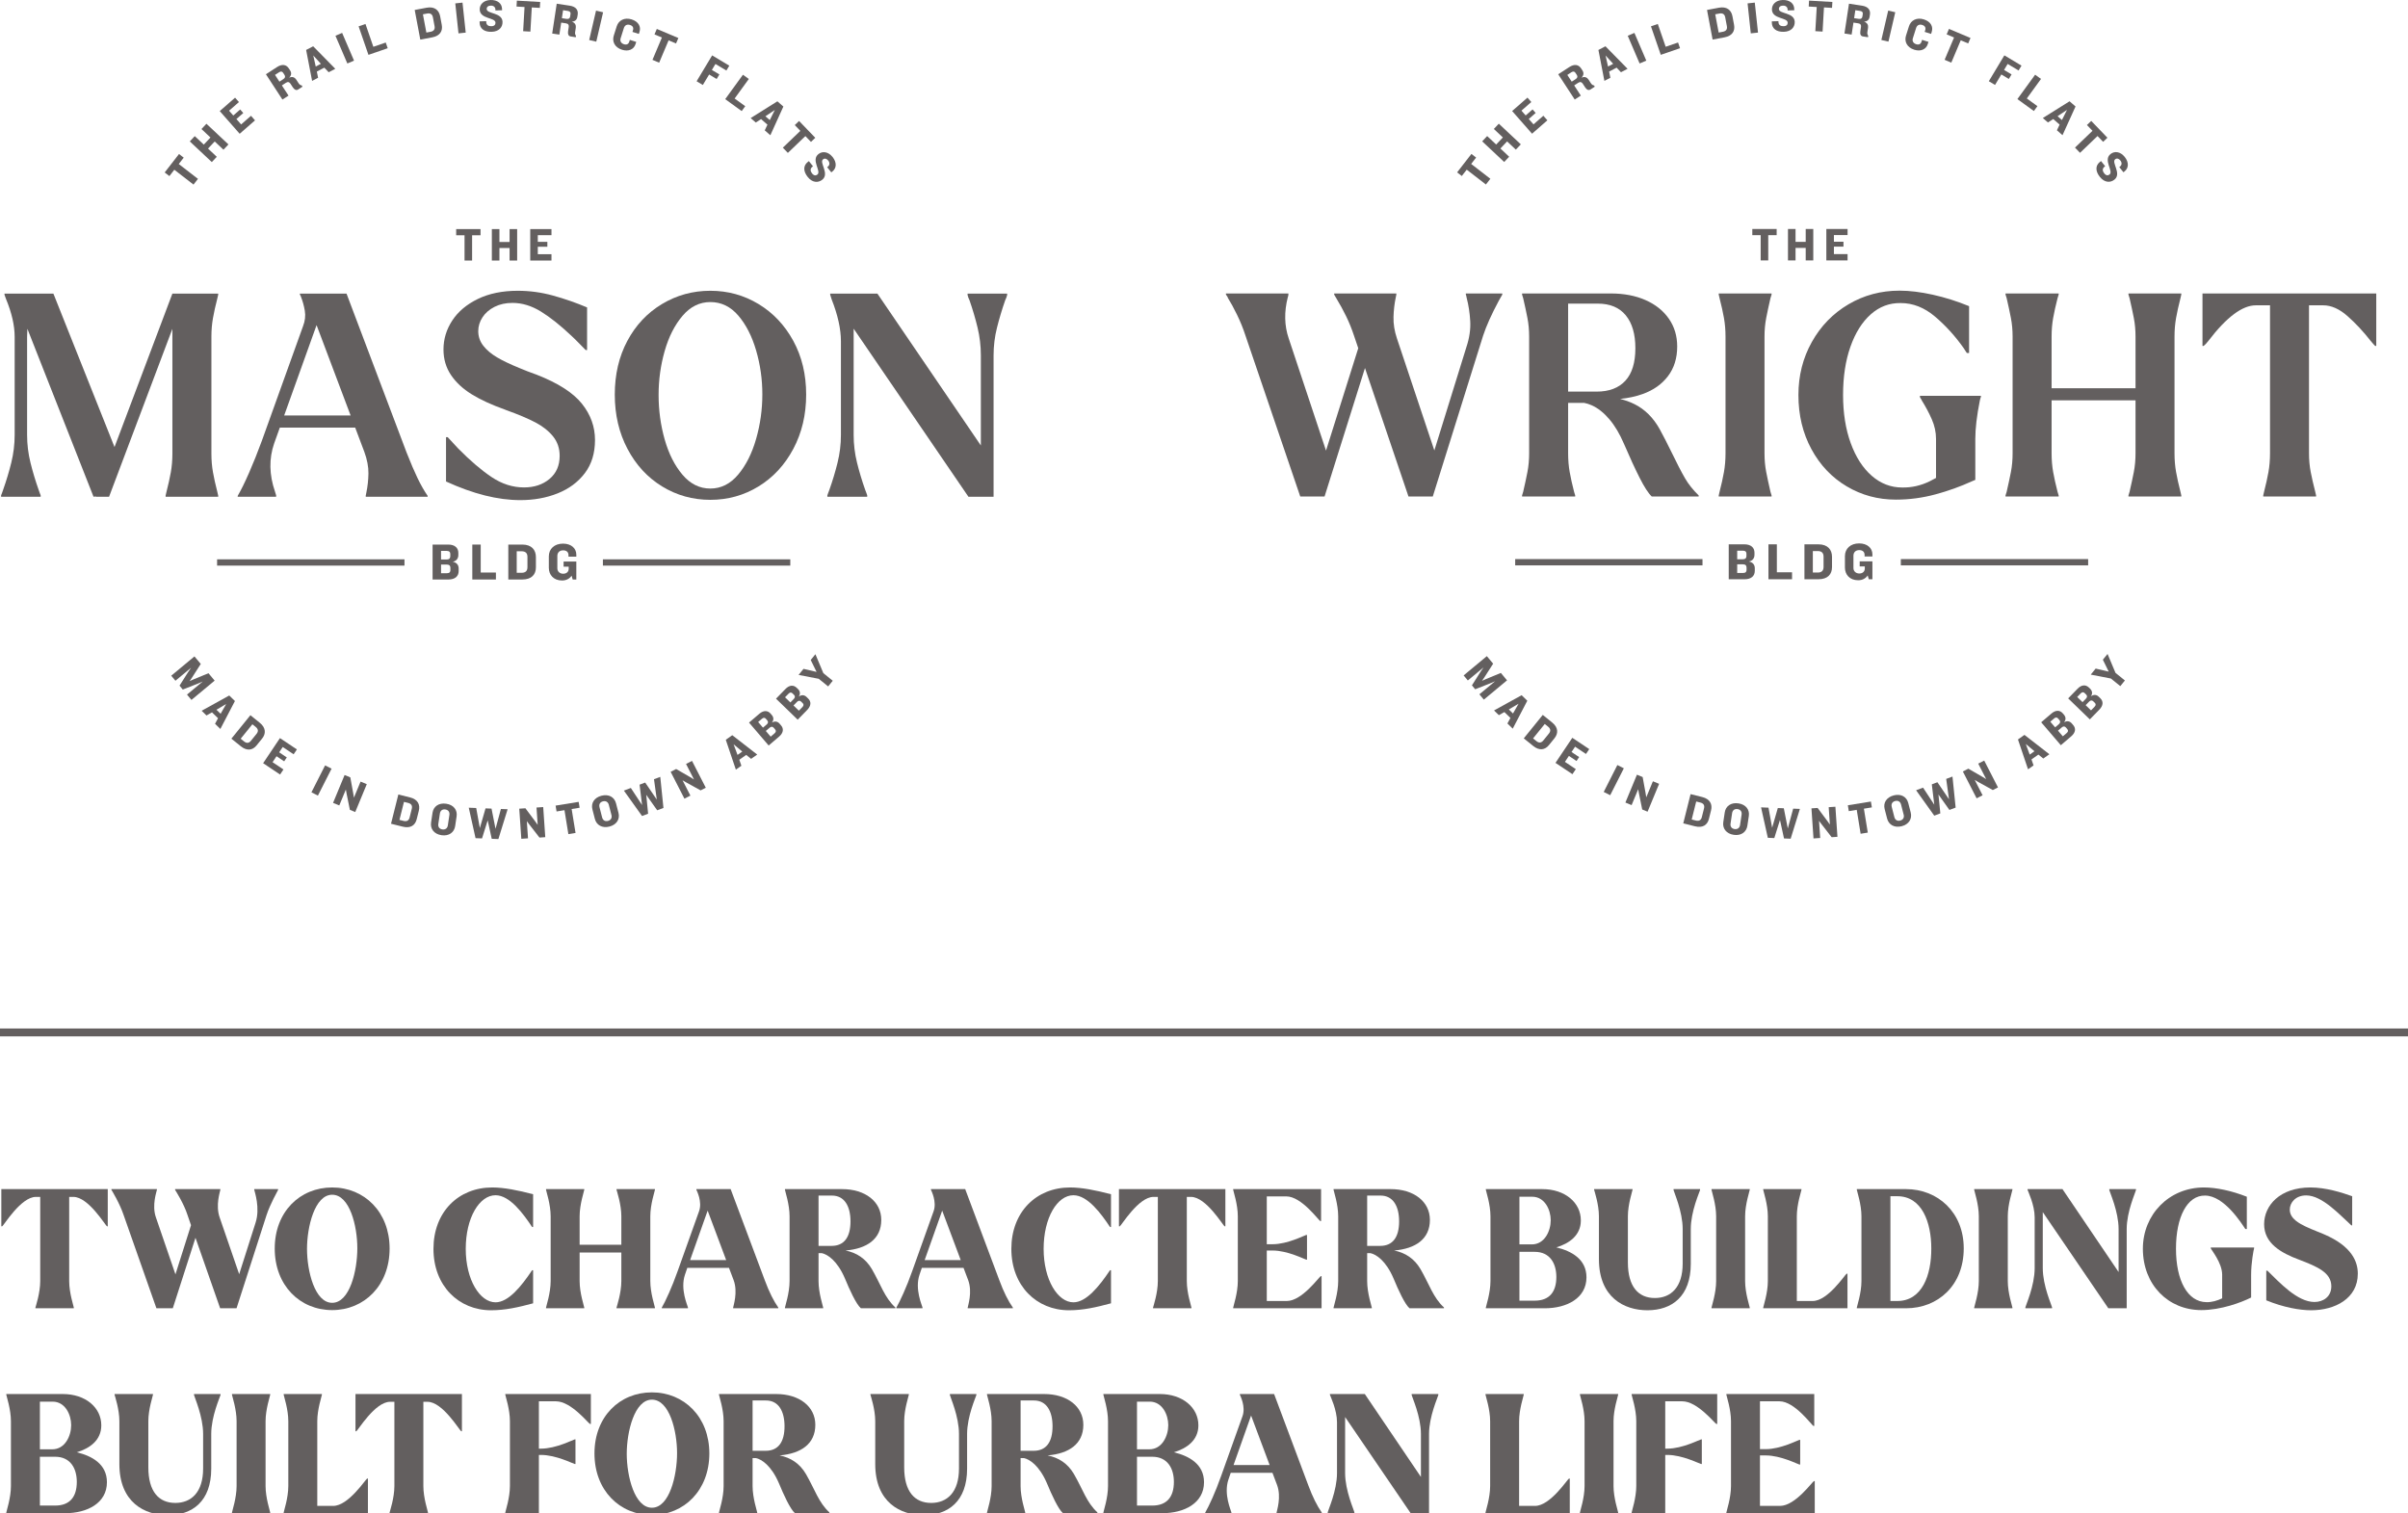 <?xml version="1.0" encoding="UTF-8"?>
<svg xmlns="http://www.w3.org/2000/svg" width="611" height="384" viewBox="0 0 611 384" fill="none">
  <g clip-path="url(#clip0_161_12937)">
    <path d="M0.336 311.21V301.76H27.342V311.21H27.174C26.712 311 22.47 303.734 18.606 303.734H17.556V325.112C17.556 328.136 18.69 331.454 18.732 331.832V332H8.988V331.832C9.072 331.454 10.206 328.136 10.206 325.112V303.734H9.114C5.292 303.734 0.966 311 0.546 311.21H0.336Z" fill="#635F5F"></path>
    <path d="M39.689 332L31.373 308.354C30.407 305.456 28.475 302.264 28.265 301.928V301.76H39.815V301.928C39.773 302.306 38.471 305.834 39.563 308.942L44.519 323.39L48.467 310.916L47.585 308.354C46.661 305.456 44.645 302.306 44.435 301.97V301.76H55.901V301.97C55.859 302.348 54.641 305.834 55.733 308.942L60.689 323.348L64.847 310.286C66.065 306.548 64.595 302.39 64.511 301.928V301.76H70.559V301.97C70.433 302.264 68.543 305.54 67.619 308.396L60.017 332H55.859L49.601 314.108L43.847 332H39.689Z" fill="#635F5F"></path>
    <path d="M84.284 332.462C76.094 332.462 69.71 326.204 69.71 316.838C69.71 307.514 76.094 301.34 84.284 301.34C92.432 301.34 98.858 307.556 98.858 316.838C98.858 326.204 92.432 332.462 84.284 332.462ZM84.284 330.614C88.736 330.614 90.668 322.466 90.668 316.754C90.668 311.126 88.736 303.188 84.284 303.188C79.874 303.188 77.9 311.294 77.9 316.922C77.9 322.592 79.874 330.614 84.284 330.614Z" fill="#635F5F"></path>
    <path d="M124.603 332.504C116.371 332.504 109.987 326.288 109.987 316.922C109.987 307.556 116.329 301.34 124.897 301.34C127.879 301.34 131.449 302.054 135.271 303.062V311.378H135.019C132.793 308.018 129.349 303.314 125.737 303.314C121.663 303.314 118.177 308.984 118.177 316.922C118.177 324.818 121.789 330.488 125.737 330.488C128.971 330.488 132.247 326.498 135.019 322.34H135.271V330.74C131.533 331.748 128.215 332.504 124.603 332.504Z" fill="#635F5F"></path>
    <path d="M148.249 331.832V332H138.547V331.832C138.589 331.454 139.723 328.136 139.723 325.112V308.648C139.723 305.624 138.589 302.306 138.547 301.928V301.76H148.249V301.928C148.207 302.306 147.073 305.624 147.073 308.648V315.872H157.657V308.648C157.657 305.624 156.523 302.306 156.439 301.928V301.76H166.183V301.928C166.141 302.306 165.007 305.624 165.007 308.648V325.112C165.007 328.136 166.141 331.454 166.183 331.832V332H156.439V331.832C156.523 331.454 157.657 328.136 157.657 325.112V317.846H147.073V325.112C147.073 328.136 148.207 331.454 148.249 331.832Z" fill="#635F5F"></path>
    <path d="M167.922 331.832C168.846 330.236 170.526 326.624 171.954 322.55L177.372 307.388C178.254 304.952 176.784 302.138 176.7 301.928V301.76H185.394L194.046 324.86C195.18 327.926 196.314 330.152 197.49 331.832V332H186.024V331.832C186.066 331.412 187.284 327.926 186.15 324.86L184.974 321.752H174.39L173.802 323.474C172.542 327.17 174.474 331.328 174.558 331.79V332H167.922V331.832ZM175.104 319.778H184.26L179.556 307.22L175.104 319.778Z" fill="#635F5F"></path>
    <path d="M218.446 332C217.228 330.95 215.59 327.338 214.372 324.398C212.44 319.904 209.962 318.308 208.534 318.014H207.694V325.112C207.694 328.136 208.828 331.454 208.87 331.832V332H199.168V331.832C199.21 331.454 200.344 328.136 200.344 325.112V308.648C200.344 305.624 199.21 302.306 199.168 301.928V301.76H213.658C219.58 301.76 223.612 304.952 223.612 309.572C223.612 314.444 219.958 316.88 214.54 317.342C217.354 317.888 219.664 319.4 221.218 322.046C223.486 325.952 224.452 329.312 227.182 331.79V332H218.446ZM211.096 303.398H207.694V316.166H211.012C214.204 316.166 215.8 313.94 215.8 309.95C215.8 306.128 214.288 303.398 211.096 303.398ZM207.862 317.972C207.946 317.972 208.03 317.972 208.114 317.93C208.03 317.93 207.946 317.972 207.862 317.972Z" fill="#635F5F"></path>
    <path d="M227.436 331.832C228.36 330.236 230.04 326.624 231.468 322.55L236.886 307.388C237.768 304.952 236.298 302.138 236.214 301.928V301.76H244.908L253.56 324.86C254.694 327.926 255.828 330.152 257.004 331.832V332H245.538V331.832C245.58 331.412 246.798 327.926 245.664 324.86L244.488 321.752H233.904L233.316 323.474C232.056 327.17 233.988 331.328 234.072 331.79V332H227.436V331.832ZM234.618 319.778H243.774L239.07 307.22L234.618 319.778Z" fill="#635F5F"></path>
    <path d="M271.234 332.504C263.002 332.504 256.618 326.288 256.618 316.922C256.618 307.556 262.96 301.34 271.528 301.34C274.51 301.34 278.08 302.054 281.902 303.062V311.378H281.65C279.424 308.018 275.98 303.314 272.368 303.314C268.294 303.314 264.808 308.984 264.808 316.922C264.808 324.818 268.42 330.488 272.368 330.488C275.602 330.488 278.878 326.498 281.65 322.34H281.902V330.74C278.164 331.748 274.846 332.504 271.234 332.504Z" fill="#635F5F"></path>
    <path d="M283.918 311.21V301.76H310.924V311.21H310.756C310.294 311 306.052 303.734 302.188 303.734H301.138V325.112C301.138 328.136 302.272 331.454 302.314 331.832V332H292.57V331.832C292.654 331.454 293.788 328.136 293.788 325.112V303.734H292.696C288.874 303.734 284.548 311 284.128 311.21H283.918Z" fill="#635F5F"></path>
    <path d="M322.901 317.342H321.431V330.152H326.513C330.377 330.152 334.703 324.02 335.123 323.852H335.333V332H312.905V331.832C312.947 331.454 314.081 328.136 314.081 325.112V308.648C314.081 305.624 312.947 302.306 312.905 301.928V301.76H335.207V309.866H334.997C334.577 309.698 330.251 303.608 326.387 303.608H321.431V315.746H322.901C326.723 315.746 331.007 313.478 331.427 313.394H331.637V319.652H331.427C331.007 319.568 326.723 317.342 322.901 317.342Z" fill="#635F5F"></path>
    <path d="M357.653 332C356.435 330.95 354.797 327.338 353.579 324.398C351.647 319.904 349.169 318.308 347.741 318.014H346.901V325.112C346.901 328.136 348.035 331.454 348.077 331.832V332H338.375V331.832C338.417 331.454 339.551 328.136 339.551 325.112V308.648C339.551 305.624 338.417 302.306 338.375 301.928V301.76H352.865C358.787 301.76 362.819 304.952 362.819 309.572C362.819 314.444 359.165 316.88 353.747 317.342C356.561 317.888 358.871 319.4 360.425 322.046C362.693 325.952 363.659 329.312 366.389 331.79V332H357.653ZM350.303 303.398H346.901V316.166H350.219C353.411 316.166 355.007 313.94 355.007 309.95C355.007 306.128 353.495 303.398 350.303 303.398ZM347.069 317.972C347.153 317.972 347.237 317.972 347.321 317.93C347.237 317.93 347.153 317.972 347.069 317.972Z" fill="#635F5F"></path>
    <path d="M377.012 301.928V301.76H391.334C397.13 301.76 401.12 305.204 401.12 309.698C401.12 313.562 398.096 315.578 394.904 316.544C398.726 317.468 402.548 319.526 402.548 324.146C402.548 329.438 397.55 332 391.964 332H377.012V331.832C377.054 331.454 378.188 328.136 378.188 325.112V308.648C378.188 305.624 377.054 302.306 377.012 301.928ZM388.688 315.788C391.922 315.788 393.476 312.386 393.476 309.656C393.476 307.01 391.964 303.692 388.772 303.692H385.538V315.788H388.688ZM389.402 330.068C393.182 330.068 394.904 327.8 394.904 324.062C394.904 320.66 393.308 317.678 389.402 317.678H385.538V330.068H389.402Z" fill="#635F5F"></path>
    <path d="M418.012 332.504C412.132 332.504 405.706 329.27 405.706 319.526V308.648C405.706 305.624 404.571 302.306 404.487 301.928V301.76H414.232V301.928C414.19 302.306 413.056 305.624 413.056 308.648V320.366C413.056 326.498 415.701 329.396 419.901 329.396C423.933 329.396 426.957 326.708 426.957 320.66V311.882C426.957 307.43 424.731 302.516 424.647 302.012V301.76H431.367V302.012C431.241 302.516 429.016 307.43 429.016 311.882V320.702C429.016 329.018 424.186 332.504 418.012 332.504Z" fill="#635F5F"></path>
    <path d="M443.977 331.832V332H434.275V331.832C434.317 331.454 435.451 328.136 435.451 325.112V308.648C435.451 305.624 434.317 302.306 434.275 301.928V301.76H443.977V301.928C443.935 302.306 442.801 305.624 442.801 308.648V325.112C442.801 328.136 443.935 331.454 443.977 331.832Z" fill="#635F5F"></path>
    <path d="M457.097 301.928C457.055 302.306 455.921 305.624 455.921 308.648V330.152H459.953C463.817 330.152 468.143 323.432 468.563 323.222H468.773V332H447.395V331.832C447.437 331.454 448.571 328.136 448.571 325.112V308.648C448.571 305.624 447.437 302.306 447.395 301.928V301.76H457.097V301.928Z" fill="#635F5F"></path>
    <path d="M471.143 301.928V301.76H483.617C491.723 301.76 498.275 307.682 498.275 316.796C498.275 326.204 491.723 332 483.617 332H471.143V331.832C471.185 331.454 472.319 328.136 472.319 325.112V308.648C472.319 305.624 471.185 302.306 471.143 301.928ZM481.433 303.566H479.669V330.152H481.433C487.691 330.152 490.085 323.6 490.043 316.796C490.043 310.244 487.691 303.566 481.433 303.566Z" fill="#635F5F"></path>
    <path d="M510.627 331.832V332H500.925V331.832C500.967 331.454 502.101 328.136 502.101 325.112V308.648C502.101 305.624 500.967 302.306 500.925 301.928V301.76H510.627V301.928C510.585 302.306 509.451 305.624 509.451 308.648V325.112C509.451 328.136 510.585 331.454 510.627 331.832Z" fill="#635F5F"></path>
    <path d="M534.961 332L518.329 307.598V321.836C518.329 326.288 520.597 331.244 520.681 331.748V332H513.919V331.748C514.003 331.244 516.271 326.288 516.271 321.836V308.9C516.271 305.792 514.591 302.348 514.465 301.928V301.76H523.327L537.565 322.802V311.882C537.565 307.43 535.297 302.516 535.213 302.012V301.76H541.975V302.012C541.891 302.516 539.623 307.43 539.623 311.882V332H534.961Z" fill="#635F5F"></path>
    <path d="M558.554 332.462C550.196 332.462 543.728 326.078 543.728 316.88C543.728 308.228 550.364 301.34 559.226 301.34C562.334 301.34 566.282 302.18 570.104 303.692V311.882H569.726C568.676 310.328 564.35 303.44 559.52 303.398C554.984 303.314 552.128 308.816 552.128 316.88C552.128 324.944 555.068 330.404 559.856 330.446C561.242 330.488 562.586 330.068 563.846 329.48V323.474C563.846 320.45 561.032 317.132 560.948 316.754V316.586H571.952V316.754C571.826 317.132 571.196 320.45 571.196 323.474V329.27C568.718 330.53 563.51 332.462 558.554 332.462Z" fill="#635F5F"></path>
    <path d="M586.421 332.504C583.565 332.504 579.449 331.79 575.039 329.984V322.466H575.333C578.441 325.49 582.935 330.404 587.261 330.404C589.445 330.404 591.545 329.102 591.545 326.414C591.545 322.928 587.933 321.416 583.439 319.694C578.693 317.93 574.493 315.494 574.493 310.664C574.493 305.918 578.483 301.34 586.253 301.34C590.159 301.34 594.275 302.642 596.837 303.566V310.958H596.627C593.771 308.396 589.277 303.356 585.161 303.356C582.515 303.356 581.003 305.162 581.003 306.968C581.003 310.034 585.245 311.378 589.697 313.226C596.837 316.292 598.265 320.24 598.265 323.222C598.265 329.522 592.469 332.504 586.421 332.504Z" fill="#635F5F"></path>
    <path d="M1.596 353.928V353.76H15.918C21.714 353.76 25.704 357.204 25.704 361.698C25.704 365.562 22.68 367.578 19.488 368.544C23.31 369.468 27.132 371.526 27.132 376.146C27.132 381.438 22.134 384 16.548 384H1.596V383.832C1.638 383.454 2.772 380.136 2.772 377.112V360.648C2.772 357.624 1.638 354.306 1.596 353.928ZM13.272 367.788C16.506 367.788 18.06 364.386 18.06 361.656C18.06 359.01 16.548 355.692 13.356 355.692H10.122V367.788H13.272ZM13.986 382.068C17.766 382.068 19.488 379.8 19.488 376.062C19.488 372.66 17.892 369.678 13.986 369.678H10.122V382.068H13.986Z" fill="#635F5F"></path>
    <path d="M42.596 384.504C36.715 384.504 30.29 381.27 30.29 371.526V360.648C30.29 357.624 29.155 354.306 29.072 353.928V353.76H38.816V353.928C38.773 354.306 37.639 357.624 37.639 360.648V372.366C37.639 378.498 40.285 381.396 44.486 381.396C48.517 381.396 51.541 378.708 51.541 372.66V363.882C51.541 359.43 49.316 354.516 49.231 354.012V353.76H55.952V354.012C55.825 354.516 53.599 359.43 53.599 363.882V372.702C53.599 381.018 48.77 384.504 42.596 384.504Z" fill="#635F5F"></path>
    <path d="M68.561 383.832V384H58.859V383.832C58.901 383.454 60.035 380.136 60.035 377.112V360.648C60.035 357.624 58.901 354.306 58.859 353.928V353.76H68.561V353.928C68.519 354.306 67.385 357.624 67.385 360.648V377.112C67.385 380.136 68.519 383.454 68.561 383.832Z" fill="#635F5F"></path>
    <path d="M81.681 353.928C81.639 354.306 80.505 357.624 80.505 360.648V382.152H84.537C88.401 382.152 92.727 375.432 93.147 375.222H93.357V384H71.979V383.832C72.021 383.454 73.155 380.136 73.155 377.112V360.648C73.155 357.624 72.021 354.306 71.979 353.928V353.76H81.681V353.928Z" fill="#635F5F"></path>
    <path d="M90.201 363.21V353.76H117.207V363.21H117.039C116.577 363 112.335 355.734 108.471 355.734H107.421V377.112C107.421 380.136 108.555 383.454 108.597 383.832V384H98.853V383.832C98.937 383.454 100.071 380.136 100.071 377.112V355.734H98.979C95.157 355.734 90.831 363 90.411 363.21H90.201Z" fill="#635F5F"></path>
    <path d="M141.063 355.608H136.737V367.62H137.283C141.105 367.62 145.389 365.352 145.851 365.268H146.019V371.526H145.851C145.389 371.442 141.105 369.216 137.283 369.216H136.737V384H128.211V383.832C128.253 383.454 129.387 380.136 129.387 377.112V360.648C129.387 357.624 128.253 354.306 128.211 353.928V353.76H149.925V361.362H149.715C149.253 361.194 144.927 355.608 141.063 355.608Z" fill="#635F5F"></path>
    <path d="M165.413 384.462C157.223 384.462 150.839 378.204 150.839 368.838C150.839 359.514 157.223 353.34 165.413 353.34C173.561 353.34 179.987 359.556 179.987 368.838C179.987 378.204 173.561 384.462 165.413 384.462ZM165.413 382.614C169.865 382.614 171.797 374.466 171.797 368.754C171.797 363.126 169.865 355.188 165.413 355.188C161.003 355.188 159.029 363.294 159.029 368.922C159.029 374.592 161.003 382.614 165.413 382.614Z" fill="#635F5F"></path>
    <path d="M201.712 384C200.494 382.95 198.856 379.338 197.638 376.398C195.706 371.904 193.228 370.308 191.8 370.014H190.96V377.112C190.96 380.136 192.094 383.454 192.136 383.832V384H182.434V383.832C182.476 383.454 183.61 380.136 183.61 377.112V360.648C183.61 357.624 182.476 354.306 182.434 353.928V353.76H196.924C202.846 353.76 206.878 356.952 206.878 361.572C206.878 366.444 203.224 368.88 197.806 369.342C200.62 369.888 202.93 371.4 204.484 374.046C206.752 377.952 207.718 381.312 210.448 383.79V384H201.712ZM194.362 355.398H190.96V368.166H194.278C197.47 368.166 199.066 365.94 199.066 361.95C199.066 358.128 197.554 355.398 194.362 355.398ZM191.128 369.972C191.212 369.972 191.296 369.972 191.38 369.93C191.296 369.93 191.212 369.972 191.128 369.972Z" fill="#635F5F"></path>
    <path d="M234.385 384.504C228.505 384.504 222.079 381.27 222.079 371.526V360.648C222.079 357.624 220.945 354.306 220.861 353.928V353.76H230.605V353.928C230.563 354.306 229.429 357.624 229.429 360.648V372.366C229.429 378.498 232.075 381.396 236.275 381.396C240.307 381.396 243.331 378.708 243.331 372.66V363.882C243.331 359.43 241.105 354.516 241.021 354.012V353.76H247.741V354.012C247.615 354.516 245.389 359.43 245.389 363.882V372.702C245.389 381.018 240.559 384.504 234.385 384.504Z" fill="#635F5F"></path>
    <path d="M269.716 384C268.498 382.95 266.86 379.338 265.642 376.398C263.71 371.904 261.232 370.308 259.804 370.014H258.964V377.112C258.964 380.136 260.098 383.454 260.14 383.832V384H250.438V383.832C250.48 383.454 251.614 380.136 251.614 377.112V360.648C251.614 357.624 250.48 354.306 250.438 353.928V353.76H264.928C270.85 353.76 274.882 356.952 274.882 361.572C274.882 366.444 271.228 368.88 265.81 369.342C268.624 369.888 270.934 371.4 272.488 374.046C274.756 377.952 275.722 381.312 278.452 383.79V384H269.716ZM262.366 355.398H258.964V368.166H262.282C265.474 368.166 267.07 365.94 267.07 361.95C267.07 358.128 265.558 355.398 262.366 355.398ZM259.132 369.972C259.216 369.972 259.3 369.972 259.384 369.93C259.3 369.93 259.216 369.972 259.132 369.972Z" fill="#635F5F"></path>
    <path d="M279.969 353.928V353.76H294.291C300.087 353.76 304.077 357.204 304.077 361.698C304.077 365.562 301.053 367.578 297.861 368.544C301.683 369.468 305.505 371.526 305.505 376.146C305.505 381.438 300.507 384 294.921 384H279.969V383.832C280.011 383.454 281.145 380.136 281.145 377.112V360.648C281.145 357.624 280.011 354.306 279.969 353.928ZM291.645 367.788C294.879 367.788 296.433 364.386 296.433 361.656C296.433 359.01 294.921 355.692 291.729 355.692H288.495V367.788H291.645ZM292.359 382.068C296.139 382.068 297.861 379.8 297.861 376.062C297.861 372.66 296.265 369.678 292.359 369.678H288.495V382.068H292.359Z" fill="#635F5F"></path>
    <path d="M305.816 383.832C306.74 382.236 308.42 378.624 309.848 374.55L315.266 359.388C316.148 356.952 314.678 354.138 314.594 353.928V353.76H323.288L331.94 376.86C333.074 379.926 334.208 382.152 335.384 383.832V384H323.918V383.832C323.96 383.412 325.178 379.926 324.044 376.86L322.868 373.752H312.284L311.696 375.474C310.436 379.17 312.368 383.328 312.452 383.79V384H305.816V383.832ZM312.998 371.778H322.154L317.45 359.22L312.998 371.778Z" fill="#635F5F"></path>
    <path d="M357.938 384L341.306 359.598V373.836C341.306 378.288 343.574 383.244 343.658 383.748V384H336.896V383.748C336.98 383.244 339.248 378.288 339.248 373.836V360.9C339.248 357.792 337.568 354.348 337.442 353.928V353.76H346.304L360.542 374.802V363.882C360.542 359.43 358.274 354.516 358.19 354.012V353.76H364.952V354.012C364.868 354.516 362.6 359.43 362.6 363.882V384H357.938Z" fill="#635F5F"></path>
    <path d="M386.632 353.928C386.59 354.306 385.456 357.624 385.456 360.648V382.152H389.488C393.352 382.152 397.678 375.432 398.098 375.222H398.308V384H376.93V383.832C376.972 383.454 378.106 380.136 378.106 377.112V360.648C378.106 357.624 376.972 354.306 376.93 353.928V353.76H386.632V353.928Z" fill="#635F5F"></path>
    <path d="M410.59 383.832V384H400.888V383.832C400.93 383.454 402.064 380.136 402.064 377.112V360.648C402.064 357.624 400.93 354.306 400.888 353.928V353.76H410.59V353.928C410.548 354.306 409.414 357.624 409.414 360.648V377.112C409.414 380.136 410.548 383.454 410.59 383.832Z" fill="#635F5F"></path>
    <path d="M426.86 355.608H422.534V367.62H423.08C426.902 367.62 431.186 365.352 431.648 365.268H431.816V371.526H431.648C431.186 371.442 426.902 369.216 423.08 369.216H422.534V384H414.008V383.832C414.05 383.454 415.184 380.136 415.184 377.112V360.648C415.184 357.624 414.05 354.306 414.008 353.928V353.76H435.722V361.362H435.512C435.05 361.194 430.724 355.608 426.86 355.608Z" fill="#635F5F"></path>
    <path d="M448.039 369.342H446.569V382.152H451.651C455.515 382.152 459.841 376.02 460.261 375.852H460.471V384H438.043V383.832C438.085 383.454 439.219 380.136 439.219 377.112V360.648C439.219 357.624 438.085 354.306 438.043 353.928V353.76H460.345V361.866H460.135C459.715 361.698 455.389 355.608 451.525 355.608H446.569V367.746H448.039C451.861 367.746 456.145 365.478 456.565 365.394H456.775V371.652H456.565C456.145 371.568 451.861 369.342 448.039 369.342Z" fill="#635F5F"></path>
    <path d="M47.114 74.505H43.743L29.059 113.447L13.547 74.505H1.138V74.791L1.497 75.794C2.978 79.374 3.72 82.596 3.72 85.46V110.375C3.72 112.762 3.433 115.113 2.859 117.427C2.286 119.743 1.592 122.045 0.779 124.337C0.683 124.671 0.587 124.945 0.492 125.16C0.396 125.375 0.324 125.554 0.277 125.697V126.055H10.319V125.697C10.27 125.554 10.199 125.375 10.104 125.16C10.007 124.945 9.912 124.671 9.816 124.337C9.003 122.045 8.31 119.743 7.736 117.427C7.163 115.113 6.876 112.762 6.876 110.375V85.46C6.876 84.765 6.9 84.087 6.945 83.425L23.731 126.055L24.332 125.983L24.305 126.055H27.677L43.743 83.446V115.1C43.743 116.772 43.611 118.347 43.349 119.826C43.085 121.306 42.714 122.977 42.237 124.838L42.022 125.769V126.055H55.363V125.769L55.148 124.838C54.669 122.977 54.298 121.306 54.036 119.826C53.772 118.347 53.641 116.772 53.641 115.1V85.46C53.641 83.789 53.772 82.214 54.036 80.734C54.298 79.255 54.669 77.584 55.148 75.723L55.363 74.791V74.505L47.114 74.505Z" fill="#635F5F"></path>
    <path d="M103.274 115.1L103.131 114.743L87.925 74.505H76.09V74.72L76.306 75.15C76.783 76.343 77.13 77.584 77.346 78.872C77.561 80.161 77.405 81.474 76.879 82.811L66.407 111.951C65.355 114.814 64.292 117.476 63.215 119.934C62.14 122.393 61.172 124.361 60.311 125.84V126.055H70.066V125.697C70.017 125.554 69.922 125.244 69.778 124.766C68.296 120.47 68.224 116.389 69.564 112.524L71.001 108.514H90.125L92.444 114.671C93.162 116.629 93.508 118.454 93.484 120.148C93.459 121.843 93.281 123.477 92.947 125.053C92.898 125.387 92.85 125.625 92.802 125.769V126.055H108.511V125.84C107.602 124.504 106.742 122.989 105.929 121.294C105.115 119.6 104.231 117.535 103.274 115.1ZM72.105 105.435L80.326 82.501L88.965 105.435H72.105Z" fill="#635F5F"></path>
    <path d="M136.27 95.126C134.405 94.457 132.922 93.885 131.822 93.407C129.479 92.452 127.579 91.545 126.121 90.686C124.661 89.827 123.502 88.849 122.642 87.751C121.781 86.653 121.35 85.412 121.35 84.028C121.35 82.787 121.709 81.618 122.427 80.52C123.144 79.422 124.159 78.539 125.475 77.871C126.79 77.203 128.308 76.868 130.03 76.868C132.468 76.868 134.871 77.597 137.238 79.052C139.605 80.508 142.199 82.572 145.02 85.244C145.641 85.817 146.251 86.415 146.849 87.035C147.446 87.656 148.032 88.252 148.606 88.824H148.965V78.013C146.143 76.821 143.263 75.818 140.322 75.007C137.382 74.195 134.405 73.789 131.393 73.789C127.471 73.789 124.087 74.482 121.243 75.866C118.398 77.25 116.233 79.076 114.752 81.343C113.269 83.61 112.528 86.057 112.528 88.681C112.528 91.116 113.161 93.276 114.429 95.161C115.695 97.047 117.453 98.681 119.701 100.066C121.948 101.45 124.745 102.739 128.093 103.931L128.451 104.074C131.511 105.174 133.974 106.212 135.839 107.189C137.704 108.168 139.198 109.35 140.322 110.733C141.445 112.118 142.008 113.765 142.008 115.673C142.008 118.155 141.147 120.112 139.425 121.545C137.704 122.977 135.553 123.693 132.97 123.693C130.101 123.693 127.364 122.822 124.758 121.079C122.151 119.337 119.318 116.915 116.258 113.812C115.301 112.809 114.416 111.855 113.604 110.948H113.173V122.188C116.616 123.764 119.904 124.945 123.036 125.733C126.167 126.52 129.168 126.914 132.037 126.914C135.48 126.914 138.637 126.341 141.506 125.196C144.375 124.05 146.67 122.344 148.391 120.077C150.112 117.81 150.974 115.006 150.974 111.664C150.974 108.275 149.862 105.197 147.638 102.428C145.415 99.661 141.625 97.226 136.27 95.126Z" fill="#635F5F"></path>
    <path d="M192.467 77.154C188.76 74.911 184.684 73.789 180.237 73.789C175.791 73.789 171.701 74.911 167.972 77.154C164.242 79.398 161.312 82.512 159.185 86.498C157.057 90.484 155.994 95.03 155.994 100.137C155.994 105.244 157.069 109.838 159.222 113.919C161.373 118 164.302 121.175 168.008 123.442C171.712 125.709 175.79 126.842 180.237 126.842C184.685 126.842 188.76 125.709 192.467 123.442C196.172 121.175 199.112 118 201.288 113.919C203.464 109.838 204.553 105.245 204.553 100.137C204.553 95.029 203.464 90.484 201.288 86.498C199.112 82.512 196.172 79.398 192.467 77.154ZM191.856 111.378C190.804 115.054 189.286 118.072 187.302 120.434C185.318 122.797 182.963 123.979 180.237 123.979C177.512 123.979 175.155 122.81 173.172 120.47C171.187 118.132 169.681 115.149 168.654 111.521C167.625 107.894 167.111 104.123 167.111 100.209C167.111 96.39 167.625 92.68 168.654 89.075C169.681 85.472 171.187 82.5 173.172 80.161C175.155 77.823 177.512 76.653 180.237 76.653C183.01 76.653 185.377 77.799 187.338 80.09C189.298 82.381 190.804 85.329 191.856 88.932C192.908 92.537 193.435 96.247 193.435 100.066C193.435 103.931 192.908 107.702 191.856 111.378Z" fill="#635F5F"></path>
    <path d="M252.107 74.505H245.508V74.863C245.555 75.054 245.616 75.257 245.687 75.472C245.759 75.686 245.867 75.937 246.01 76.223C246.822 78.562 247.504 80.877 248.054 83.168C248.603 85.46 248.879 87.799 248.879 90.184V113.049L222.627 74.505H210.649V74.791L211.008 75.937C212.586 79.947 213.375 83.503 213.375 86.605V110.375C213.375 112.762 213.088 115.113 212.514 117.427C211.94 119.743 211.246 122.045 210.434 124.337C210.337 124.623 210.242 124.874 210.147 125.088C210.051 125.303 209.979 125.507 209.932 125.696V126.055H220.045V125.696C219.997 125.507 219.925 125.303 219.83 125.088C219.734 124.874 219.638 124.623 219.543 124.337C218.729 122.045 218.037 119.743 217.463 117.427C216.889 115.113 216.603 112.762 216.603 110.375V83.408L245.723 126.055H252.107V90.184C252.107 87.799 252.394 85.46 252.968 83.168C253.542 80.877 254.234 78.562 255.048 76.223C255.191 75.937 255.299 75.686 255.37 75.472C255.442 75.257 255.502 75.054 255.549 74.863V74.505H252.107Z" fill="#635F5F"></path>
    <path d="M119.791 59.706V66.116H117.871V59.706H115.747V58.136H121.928V59.706H119.791Z" fill="#635F5F"></path>
    <path d="M129.301 66.116V62.941H126.722V66.116H124.801V58.136H126.722V61.407H129.301V58.136H131.222V66.116H129.301Z" fill="#635F5F"></path>
    <path d="M134.541 66.116V58.136H139.929V59.682H136.461V61.371H138.885V62.617H136.461V64.51H139.929V66.116H134.541Z" fill="#635F5F"></path>
    <path d="M113.791 147.06H109.763V138.193H113.737C115.392 138.193 116.298 139.019 116.298 140.324V140.816C116.298 141.668 115.872 142.374 114.871 142.547C115.952 142.76 116.378 143.452 116.378 144.265V144.93C116.378 146.248 115.444 147.06 113.791 147.06ZM114.258 140.576C114.258 140.11 114.018 139.804 113.391 139.804H111.91V141.988H113.324C113.951 141.988 114.258 141.695 114.258 141.162V140.576ZM114.284 144.091C114.284 143.545 113.977 143.266 113.351 143.266H111.91V145.463H113.417C114.045 145.463 114.284 145.156 114.284 144.704V144.091Z" fill="#635F5F"></path>
    <path d="M119.844 147.06V138.193H121.978V145.29H125.833V147.06H119.844Z" fill="#635F5F"></path>
    <path d="M132.525 147.06H128.977V138.193H132.525C134.899 138.193 135.979 139.551 135.979 141.376V143.958C135.979 145.783 134.899 147.06 132.525 147.06ZM133.832 141.309C133.832 140.377 133.338 139.897 132.365 139.897H131.111V145.356H132.365C133.338 145.356 133.832 144.877 133.832 143.945V141.309Z" fill="#635F5F"></path>
    <path d="M142.9 139.658C141.94 139.658 141.42 140.257 141.42 141.083V144.224C141.42 145.01 142.019 145.596 142.914 145.596C143.78 145.596 144.301 145.05 144.301 144.358V143.799H143.007V142.507H146.234V147.06H145.314L145.034 146.089C144.553 146.848 143.673 147.314 142.62 147.314C140.432 147.314 139.258 145.835 139.258 144.091V141.189C139.258 139.285 140.673 137.954 142.86 137.954C144.927 137.954 146.234 139.138 146.234 140.75V141.269H144.247V140.883C144.247 140.084 143.714 139.658 142.9 139.658Z" fill="#635F5F"></path>
    <path d="M45.36 41.622L50.23 45.389L49.101 46.843L44.231 43.076L42.983 44.685L41.79 43.762L45.423 39.082L46.616 40.005L45.36 41.622Z" fill="#635F5F"></path>
    <path d="M56.703 37.99L54.479 35.903L52.783 37.703L55.007 39.789L53.744 41.129L48.157 35.885L49.42 34.545L51.71 36.695L53.406 34.895L51.116 32.745L52.379 31.405L57.965 36.65L56.703 37.99Z" fill="#635F5F"></path>
    <path d="M60.816 33.947L55.759 28.191L59.647 24.788L60.626 25.903L58.124 28.094L59.194 29.312L60.944 27.781L61.733 28.68L59.984 30.211L61.184 31.576L63.686 29.386L64.704 30.544L60.816 33.947Z" fill="#635F5F"></path>
    <path d="M75.678 22.696C75.166 23.029 74.706 22.765 74.306 22.174L73.684 21.22C73.41 20.821 73.067 20.673 72.546 21.013L71.522 21.677L73.207 24.261L71.662 25.265L67.477 18.845L70.276 17.026C71.628 16.148 72.664 16.408 73.292 17.372L73.587 17.824C74.008 18.47 73.98 19.079 73.378 19.717C74.201 19.334 74.814 19.663 75.166 20.202L75.762 21.118C75.982 21.456 76.23 21.624 76.558 21.685L76.759 21.993L75.678 22.696ZM71.848 18.488C71.622 18.141 71.297 18.022 70.805 18.343L69.782 19.008L70.9 20.723L71.895 20.077C72.368 19.77 72.451 19.414 72.187 19.009L71.848 18.488Z" fill="#635F5F"></path>
    <path d="M83.398 18.333L82.294 17.169L80.395 18.161L80.713 19.734L79.192 20.529L77.677 12.676L79.463 11.743L85.072 17.458L83.398 18.333ZM79.491 14.078L80.114 16.88L81.421 16.198L79.491 14.078Z" fill="#635F5F"></path>
    <path d="M88.135 16.11L85.118 9.072L86.811 8.348L89.829 15.386L88.135 16.11Z" fill="#635F5F"></path>
    <path d="M93.49 13.919L90.993 6.684L92.734 6.085L94.733 11.875L97.878 10.794L98.376 12.239L93.49 13.919Z" fill="#635F5F"></path>
    <path d="M109.655 9.484L106.645 10.05L105.226 2.528L108.236 1.962C110.25 1.583 111.383 2.563 111.676 4.11L112.089 6.301C112.381 7.848 111.669 9.105 109.655 9.484ZM109.844 4.396C109.694 3.605 109.199 3.278 108.373 3.433L107.31 3.633L108.183 8.264L109.246 8.064C110.072 7.909 110.414 7.423 110.265 6.633L109.844 4.396Z" fill="#635F5F"></path>
    <path d="M116.338 8.471L115.521 0.86L117.353 0.663L118.17 8.275L116.338 8.471Z" fill="#635F5F"></path>
    <path d="M124.758 8.073C122.837 8.134 121.749 7.238 121.704 5.802L121.691 5.423L123.371 5.37L123.379 5.6C123.403 6.358 123.942 6.674 124.69 6.65C125.438 6.627 125.737 6.261 125.72 5.745C125.678 4.389 121.802 4.891 121.723 2.434C121.683 1.147 122.685 0.058 124.456 0.002C126.239 -0.054 127.34 0.888 127.382 2.22L127.394 2.599L125.714 2.652L125.707 2.422C125.688 1.825 125.272 1.402 124.502 1.426C123.846 1.447 123.476 1.792 123.493 2.297C123.534 3.595 127.434 3.104 127.51 5.55C127.554 6.893 126.61 8.015 124.758 8.073Z" fill="#635F5F"></path>
    <path d="M134.933 1.886L134.58 8.022L132.742 7.917L133.095 1.78L131.062 1.663L131.148 0.161L137.065 0.5L136.979 2.003L134.933 1.886Z" fill="#635F5F"></path>
    <path d="M144.818 9.255C144.216 9.164 144.048 8.662 144.143 7.955L144.313 6.831C144.375 6.352 144.217 6.014 143.602 5.921L142.396 5.739L141.933 8.783L140.112 8.508L141.261 0.941L144.562 1.44C146.156 1.681 146.755 2.563 146.583 3.699L146.501 4.233C146.386 4.994 145.959 5.429 145.086 5.506C145.954 5.766 146.193 6.417 146.097 7.054L145.933 8.134C145.872 8.531 145.945 8.821 146.149 9.085L146.094 9.448L144.818 9.255ZM144.762 3.574C144.824 3.165 144.66 2.862 144.08 2.774L142.874 2.591L142.566 4.613L143.739 4.791C144.296 4.875 144.597 4.665 144.669 4.188L144.762 3.574Z" fill="#635F5F"></path>
    <path d="M149.501 10.156L151.235 2.697L153.03 3.113L151.297 10.572L149.501 10.156Z" fill="#635F5F"></path>
    <path d="M160.477 8.097L160.612 7.67C160.82 7.013 160.532 6.548 159.862 6.337C159.083 6.092 158.523 6.41 158.295 7.133L157.477 9.719C157.262 10.399 157.571 10.99 158.327 11.228C158.997 11.439 159.474 11.192 159.664 10.589L159.814 10.118L161.438 10.63L161.254 11.211C160.835 12.537 159.472 13.143 157.836 12.628C155.97 12.04 155.262 10.539 155.74 9.027L156.486 6.671C156.964 5.159 158.451 4.351 160.273 4.924C161.997 5.468 162.69 6.747 162.271 8.072L162.101 8.61L160.477 8.097Z" fill="#635F5F"></path>
    <path d="M169.649 10.239L167.253 15.907L165.555 15.192L167.95 9.524L166.072 8.733L166.658 7.345L172.124 9.647L171.537 11.035L169.649 10.239Z" fill="#635F5F"></path>
    <path d="M181.54 16.235L180.628 17.752L182.533 18.893L181.841 20.045L179.935 18.905L178.337 21.565L176.757 20.62L180.701 14.057L185.054 16.663L184.314 17.895L181.54 16.235Z" fill="#635F5F"></path>
    <path d="M184.013 25.16L188.513 18.964L190.003 20.044L186.403 25.002L189.095 26.951L188.197 28.188L184.013 25.16Z" fill="#635F5F"></path>
    <path d="M194.045 33.081L194.731 31.633L193.118 30.226L191.764 31.091L190.472 29.963L197.254 25.712L198.772 27.036L195.467 34.321L194.045 33.081ZM196.602 27.906L194.212 29.501L195.322 30.469L196.602 27.906Z" fill="#635F5F"></path>
    <path d="M204.356 34.536L199.912 38.8L198.634 37.474L203.078 33.21L201.665 31.742L202.753 30.698L206.865 34.969L205.776 36.012L204.356 34.536Z" fill="#635F5F"></path>
    <path d="M204.961 44.928C203.756 43.432 203.82 42.023 204.943 41.123L205.239 40.885L206.293 42.195L206.113 42.339C205.52 42.814 205.592 43.435 206.061 44.018C206.529 44.6 207.003 44.619 207.407 44.295C208.467 43.446 205.732 40.653 207.654 39.111C208.66 38.305 210.135 38.45 211.247 39.83C212.365 41.219 212.273 42.665 211.231 43.501L210.935 43.739L209.881 42.43L210.06 42.285C210.527 41.911 210.616 41.324 210.133 40.723C209.722 40.212 209.223 40.125 208.828 40.442C207.813 41.256 210.553 44.074 208.641 45.607C207.589 46.45 206.123 46.373 204.961 44.928Z" fill="#635F5F"></path>
    <path d="M47.448 176.267L51.438 172.952L50.136 173.511L46.38 174.986L45.556 173.997L47.706 170.596L48.498 169.445L44.517 172.752L43.45 171.472L49.341 166.577L50.94 168.493L48.698 171.984L48.113 172.844L49.067 172.425L52.898 170.842L54.466 172.723L48.575 177.618L47.448 176.267Z" fill="#635F5F"></path>
    <path d="M54.561 183.673L55.325 182.266L53.792 180.774L52.394 181.563L51.166 180.368L58.167 176.495L59.609 177.898L55.912 184.989L54.561 183.673ZM57.397 178.649L54.924 180.11L55.979 181.137L57.397 178.649Z" fill="#635F5F"></path>
    <path d="M61.094 189.374L58.713 187.451L63.536 181.498L65.918 183.421C67.511 184.707 67.498 186.205 66.506 187.43L65.102 189.163C64.109 190.388 62.688 190.661 61.094 189.374ZM65.101 186.221C65.607 185.596 65.537 185.006 64.883 184.478L64.042 183.798L61.073 187.463L61.914 188.143C62.568 188.67 63.16 188.616 63.667 187.991L65.101 186.221Z" fill="#635F5F"></path>
    <path d="M66.767 193.676L71.033 187.311L75.333 190.182L74.507 191.415L71.739 189.567L70.837 190.915L72.77 192.206L72.105 193.2L70.17 191.909L69.158 193.418L71.925 195.266L71.067 196.548L66.767 193.676Z" fill="#635F5F"></path>
    <path d="M79.022 201.064L82.489 194.232L84.133 195.063L80.667 201.895L79.022 201.064Z" fill="#635F5F"></path>
    <path d="M88.778 205.508L87.961 201.49L87.756 200.362L86.086 204.397L84.511 203.747L87.438 196.674L88.886 197.271L89.627 201.32L89.804 202.425L91.492 198.346L93.067 198.995L90.14 206.069L88.778 205.508Z" fill="#635F5F"></path>
    <path d="M102.186 209.781L99.215 209.04L101.074 201.616L104.045 202.358C106.032 202.853 106.652 204.216 106.27 205.743L105.728 207.905C105.345 209.433 104.173 210.277 102.186 209.781ZM104.486 205.239C104.681 204.458 104.368 203.954 103.554 203.751L102.503 203.489L101.359 208.059L102.409 208.321C103.224 208.524 103.738 208.226 103.933 207.446L104.486 205.239Z" fill="#635F5F"></path>
    <path d="M112.026 211.948C110.137 211.666 109.139 210.321 109.378 208.731L109.748 206.254C109.988 204.651 111.332 203.679 113.221 203.96C115.11 204.242 116.1 205.563 115.86 207.164L115.49 209.641C115.252 211.232 113.916 212.229 112.026 211.948ZM114.028 206.81C114.131 206.117 113.8 205.533 113.003 205.415C112.196 205.294 111.719 205.757 111.616 206.45L111.219 209.098C111.118 209.779 111.438 210.362 112.246 210.482C113.042 210.6 113.531 210.139 113.633 209.457L114.028 206.81Z" fill="#635F5F"></path>
    <path d="M126.46 212.928L124.769 212.861L123.747 208.174L122.308 212.763L120.663 212.698L118.943 204.97L120.83 205.045L121.755 210.142L123.199 205.139L124.718 205.199L125.734 210.324L127.099 205.294L128.802 205.362L126.46 212.928Z" fill="#635F5F"></path>
    <path d="M136.883 212.546L134.365 209.306L133.679 208.385L133.976 212.743L132.276 212.858L131.755 205.22L133.318 205.114L135.782 208.414L136.433 209.327L136.133 204.923L137.833 204.807L138.354 212.446L136.883 212.546Z" fill="#635F5F"></path>
    <path d="M145.049 205.305L146.038 211.376L144.218 211.671L143.23 205.6L141.217 205.926L140.976 204.44L146.83 203.49L147.073 204.977L145.049 205.305Z" fill="#635F5F"></path>
    <path d="M154.642 209.756C152.791 210.232 151.346 209.38 150.944 207.822L150.318 205.395C149.912 203.825 150.771 202.406 152.622 201.93C154.474 201.454 155.901 202.285 156.307 203.855L156.933 206.282C157.335 207.841 156.493 209.28 154.642 209.756ZM154.48 204.242C154.305 203.563 153.771 203.154 152.99 203.355C152.199 203.558 151.941 204.17 152.116 204.849L152.785 207.443C152.957 208.112 153.48 208.524 154.272 208.32C155.052 208.119 155.321 207.504 155.149 206.836L154.48 204.242Z" fill="#635F5F"></path>
    <path d="M168.34 205.028L166.757 205.626L163.98 201.706L164.45 206.495L162.91 207.076L158.301 200.629L160.068 199.962L162.916 204.296L162.287 199.124L163.71 198.588L166.652 202.911L165.941 197.746L167.535 197.145L168.34 205.028Z" fill="#635F5F"></path>
    <path d="M177.774 200.576L174.181 198.59L173.187 198.013L175.18 201.901L173.664 202.676L170.17 195.863L171.564 195.15L175.131 197.213L176.089 197.796L174.075 193.867L175.592 193.092L179.086 199.906L177.774 200.576Z" fill="#635F5F"></path>
    <path d="M190.588 192.573L189.339 191.569L187.591 192.806L188.117 194.322L186.717 195.313L184.159 187.734L185.804 186.57L192.131 191.482L190.588 192.573ZM186.145 188.881L187.139 191.574L188.343 190.723L186.145 188.881Z" fill="#635F5F"></path>
    <path d="M197.683 186.932L195.04 189.188L190.055 183.369L192.663 181.143C193.748 180.217 194.807 180.251 195.541 181.107L195.818 181.43C196.297 181.989 196.414 182.691 195.854 183.365C196.683 182.9 197.353 183.115 197.809 183.648L198.183 184.084C198.924 184.949 198.768 186.006 197.683 186.932ZM194.344 182.416C194.082 182.11 193.753 182.043 193.341 182.395L192.37 183.224L193.597 184.656L194.525 183.865C194.936 183.513 194.973 183.15 194.674 182.8L194.344 182.416ZM196.338 184.707C196.03 184.349 195.672 184.338 195.261 184.688L194.315 185.496L195.551 186.937L196.54 186.093C196.951 185.741 196.937 185.406 196.682 185.109L196.338 184.707Z" fill="#635F5F"></path>
    <path d="M204.826 180.148L202.402 182.636L196.906 177.302L199.297 174.847C200.292 173.825 201.349 173.761 202.158 174.547L202.464 174.843C202.992 175.356 203.172 176.044 202.678 176.766C203.46 176.226 204.146 176.38 204.649 176.868L205.062 177.269C205.879 178.061 205.821 179.127 204.826 180.148ZM201.087 175.959C200.799 175.679 200.464 175.643 200.087 176.031L199.196 176.945L200.55 178.259L201.4 177.385C201.778 176.998 201.781 176.632 201.45 176.312L201.087 175.959ZM203.282 178.057C202.944 177.729 202.586 177.75 202.209 178.137L201.343 179.027L202.705 180.349L203.611 179.418C203.988 179.031 203.942 178.698 203.662 178.426L203.282 178.057Z" fill="#635F5F"></path>
    <path d="M208.915 170.822L211.302 172.756L210.134 174.193L207.746 172.259L202.633 171.271L203.881 169.735L207.196 170.51L205.71 167.486L206.9 166.022L208.915 170.822Z" fill="#635F5F"></path>
    <path d="M200.527 141.941H152.979V143.536H200.527V141.941Z" fill="#635F5F"></path>
    <path d="M102.633 141.941H55.085V143.536H102.633V141.941Z" fill="#635F5F"></path>
    <g clip-path="url(#clip1_161_12937)">
      <path d="M371.939 74.759C371.986 74.807 372.058 75.094 372.154 75.619C372.632 77.432 372.931 79.388 373.051 81.487C373.169 83.587 372.846 85.781 372.083 88.071L363.948 114.312L354.445 85.852C353.824 83.992 353.536 82.191 353.585 80.449C353.632 78.708 353.824 77.05 354.158 75.475C354.205 75.189 354.253 74.95 354.302 74.759V74.473H338.528V74.759C338.672 74.999 338.839 75.285 339.03 75.619C339.986 77.193 340.834 78.744 341.575 80.27C342.316 81.798 342.974 83.419 343.547 85.137L344.64 88.364L336.46 114.35L326.985 85.852C325.885 82.608 325.814 79.125 326.77 75.403C326.865 75.166 326.914 74.95 326.914 74.759V74.473H311.068V74.759C311.116 74.856 311.2 74.975 311.319 75.117C311.438 75.26 311.522 75.428 311.57 75.619C312.287 76.763 313.064 78.195 313.901 79.913C314.736 81.63 315.442 83.372 316.015 85.137L329.925 126.002H336.091L346.344 93.395L357.385 126.002H363.55L376.313 85.208C377.125 82.728 378.439 79.794 380.256 76.406L381.188 74.759V74.473H371.939V74.759Z" fill="#635F5F"></path>
      <path d="M427.54 121.35C426.654 119.824 425.472 117.534 423.99 114.479C423.561 113.574 423.095 112.643 422.593 111.688C422.09 110.735 421.6 109.804 421.122 108.897C419.497 105.988 417.369 103.876 414.741 102.564C413.608 101.998 412.386 101.555 411.075 101.233C413.157 101.028 415.073 100.614 416.821 99.987C419.545 99.01 421.684 97.495 423.238 95.442C424.791 93.392 425.568 90.887 425.568 87.928C425.568 85.256 424.862 82.907 423.453 80.879C422.042 78.851 420.071 77.276 417.538 76.155C415.004 75.035 412.064 74.473 408.719 74.473H386.206V74.759L386.493 75.69C386.923 77.55 387.282 79.221 387.568 80.7C387.856 82.179 387.999 83.754 387.999 85.423V115.052C387.999 116.723 387.856 118.297 387.568 119.776C387.282 121.255 386.923 122.925 386.493 124.785L386.206 125.716V126.002H399.686V125.716L399.398 124.785C398.92 122.925 398.549 121.255 398.287 119.776C398.024 118.297 397.893 116.723 397.893 115.052V102.242H401.981C402.615 102.369 403.248 102.569 403.879 102.85C405.432 103.542 406.915 104.711 408.324 106.356C409.734 108.003 410.989 110.114 412.089 112.69C413.522 116.03 414.837 118.881 416.032 121.243C417.226 123.604 418.255 125.192 419.115 126.002H431.017V125.716C429.582 124.332 428.424 122.878 427.54 121.35ZM397.893 77.05H405.421C408.528 77.05 410.894 78.04 412.519 80.019C414.144 82 414.956 84.779 414.956 88.357C414.956 92.032 414.107 94.787 412.411 96.623C410.714 98.461 408.289 99.379 405.134 99.379H397.893V77.05ZM399.794 102.102C399.572 102.146 399.367 102.17 399.184 102.17C399.387 102.139 399.591 102.117 399.794 102.102Z" fill="#635F5F"></path>
      <path d="M437.829 74.473H436.107V74.759L436.323 75.69C436.8 77.55 437.171 79.221 437.434 80.7C437.696 82.179 437.829 83.754 437.829 85.423V115.052C437.829 116.723 437.696 118.297 437.434 119.776C437.171 121.255 436.8 122.925 436.323 124.785L436.107 125.716V126.002H449.515V125.716L449.228 124.785C448.798 122.925 448.44 121.255 448.153 119.776C447.866 118.297 447.723 116.723 447.723 115.052V85.423C447.723 83.754 447.866 82.179 448.153 80.7C448.44 79.221 448.798 77.55 449.228 75.69L449.515 74.759V74.473H437.829Z" fill="#635F5F"></path>
      <path d="M491.243 100.452H487.156V100.667C487.156 100.81 487.216 100.953 487.336 101.096C487.455 101.239 487.562 101.43 487.658 101.669C488.613 103.197 489.45 104.771 490.167 106.393C490.884 108.015 491.243 109.685 491.243 111.402V121.286C490.743 121.568 490.23 121.841 489.701 122.102C487.43 123.223 485.077 123.76 482.64 123.712C479.772 123.712 477.202 122.722 474.932 120.742C472.661 118.763 470.881 115.995 469.591 112.44C468.3 108.886 467.655 104.818 467.655 100.238C467.655 95.61 468.276 91.531 469.519 87.999C470.761 84.469 472.482 81.726 474.681 79.77C476.879 77.813 479.413 76.86 482.281 76.906C485.387 76.906 488.291 78.052 490.992 80.341C493.691 82.632 496.118 85.304 498.269 88.357C498.412 88.597 498.556 88.822 498.7 89.037C498.843 89.252 498.962 89.43 499.058 89.574H499.631V77.694C496.62 76.454 493.561 75.488 490.454 74.795C487.347 74.104 484.527 73.758 481.994 73.758C477.262 73.758 472.935 74.915 469.017 77.228C465.097 79.543 462.002 82.728 459.732 86.783C457.461 90.838 456.327 95.324 456.327 100.238C456.327 105.344 457.426 109.923 459.625 113.979C461.822 118.034 464.81 121.184 468.586 123.425C472.362 125.669 476.52 126.789 481.062 126.789C484.455 126.789 487.789 126.347 491.063 125.465C494.337 124.583 497.432 123.473 500.348 122.137L501.209 121.779V111.402C501.209 108.731 501.591 105.487 502.356 101.669C502.403 101.43 502.451 101.239 502.499 101.096C502.547 100.953 502.595 100.81 502.642 100.667V100.452L491.243 100.452Z" fill="#635F5F"></path>
      <path d="M541.863 74.473H540.07V74.759L540.356 75.69C540.787 77.55 541.146 79.221 541.432 80.7C541.718 82.179 541.863 83.754 541.863 85.423V98.519H520.568V85.423C520.568 83.754 520.699 82.179 520.962 80.7C521.225 79.221 521.596 77.55 522.074 75.69L522.361 74.759V74.473H508.881V74.759L509.169 75.69C509.598 77.55 509.957 79.221 510.244 80.7C510.531 82.179 510.674 83.754 510.674 85.423V115.052C510.674 116.723 510.531 118.297 510.244 119.776C509.957 121.255 509.598 122.925 509.169 124.785L508.881 125.716V126.002H522.361V125.716L522.074 124.785C521.596 122.925 521.225 121.255 520.962 119.776C520.699 118.297 520.568 116.723 520.568 115.052V101.597H541.863V115.052C541.863 116.723 541.718 118.297 541.432 119.776C541.146 121.255 540.787 122.925 540.356 124.785L540.07 125.716V126.002H553.477V125.716L553.262 124.785C552.783 122.925 552.413 121.255 552.151 119.776C551.888 118.297 551.757 116.723 551.757 115.052V85.423C551.757 83.754 551.888 82.179 552.151 80.7C552.413 79.221 552.783 77.55 553.262 75.69L553.477 74.759V74.473H541.863Z" fill="#635F5F"></path>
      <path d="M588.033 74.473H558.853V87.785H559.14C559.474 87.546 559.88 87.117 560.358 86.496C564.947 80.485 568.962 77.479 572.404 77.479H575.988V115.052C575.988 116.723 575.856 118.297 575.594 119.776C575.331 121.255 574.96 122.925 574.483 124.785L574.267 125.716V126.002H587.675V125.716L587.46 124.785C586.982 122.925 586.599 121.255 586.313 119.776C586.026 118.297 585.882 116.723 585.882 115.052V77.479H589.467C591.522 77.479 593.577 78.386 595.633 80.198C597.688 82.012 599.648 84.112 601.513 86.496C601.751 86.783 601.966 87.033 602.158 87.248C602.348 87.463 602.516 87.642 602.659 87.785H602.947V74.473L588.033 74.473Z" fill="#635F5F"></path>
      <path d="M448.669 59.678V66.085H446.75V59.678H444.626V58.109H450.805V59.678H448.669Z" fill="#635F5F"></path>
      <path d="M458.176 66.085V62.912H455.597V66.085H453.678V58.109H455.597V61.379H458.176V58.109H460.096V66.085H458.176Z" fill="#635F5F"></path>
      <path d="M463.413 66.085V58.109H468.799V59.654H465.333V61.343H467.756V62.588H465.333V64.481H468.799V66.085H463.413Z" fill="#635F5F"></path>
      <path d="M442.671 146.999H438.645V138.135H442.618C444.271 138.135 445.178 138.96 445.178 140.265V140.757C445.178 141.608 444.752 142.315 443.752 142.487C444.832 142.7 445.258 143.392 445.258 144.204V144.869C445.258 146.187 444.324 146.999 442.671 146.999ZM443.138 140.517C443.138 140.051 442.898 139.746 442.272 139.746H440.792V141.928H442.205C442.832 141.928 443.138 141.635 443.138 141.103V140.517ZM443.165 144.031C443.165 143.485 442.858 143.206 442.231 143.206H440.792V145.402H442.298C442.925 145.402 443.165 145.095 443.165 144.643V144.031Z" fill="#635F5F"></path>
      <path d="M448.722 146.999V138.135H450.856V145.229H454.709V146.999H448.722Z" fill="#635F5F"></path>
      <path d="M461.398 146.999H457.852V138.135H461.398C463.771 138.135 464.851 139.493 464.851 141.317V143.898C464.851 145.722 463.771 146.999 461.398 146.999ZM462.705 141.249C462.705 140.318 462.211 139.839 461.238 139.839H459.985V145.295H461.238C462.211 145.295 462.705 144.816 462.705 143.885V141.249Z" fill="#635F5F"></path>
      <path d="M471.768 139.599C470.809 139.599 470.289 140.198 470.289 141.024V144.164C470.289 144.949 470.888 145.535 471.782 145.535C472.648 145.535 473.169 144.99 473.169 144.297V143.738H471.875V142.447H475.101V146.999H474.181L473.902 146.027C473.421 146.786 472.541 147.252 471.489 147.252C469.302 147.252 468.128 145.774 468.128 144.031V141.13C468.128 139.226 469.542 137.896 471.729 137.896C473.795 137.896 475.101 139.08 475.101 140.69V141.21H473.115V140.824C473.115 140.026 472.582 139.599 471.768 139.599Z" fill="#635F5F"></path>
      <path d="M373.292 41.602L378.16 45.367L377.032 46.821L372.163 43.056L370.916 44.664L369.724 43.742L373.355 39.064L374.547 39.986L373.292 41.602Z" fill="#635F5F"></path>
      <path d="M384.629 37.971L382.407 35.885L380.712 37.684L382.934 39.77L381.672 41.109L376.087 35.867L377.35 34.528L379.638 36.676L381.334 34.877L379.045 32.728L380.307 31.389L385.891 36.632L384.629 37.971Z" fill="#635F5F"></path>
      <path d="M388.741 33.931L383.687 28.177L387.572 24.775L388.552 25.89L386.05 28.079L387.12 29.297L388.869 27.767L389.658 28.665L387.91 30.196L389.109 31.561L391.61 29.372L392.627 30.529L388.741 33.931Z" fill="#635F5F"></path>
      <path d="M403.582 22.696C403.07 23.028 402.611 22.765 402.211 22.174L401.589 21.22C401.316 20.821 400.973 20.674 400.451 21.013L399.429 21.677L401.112 24.26L399.568 25.263L395.384 18.846L398.183 17.027C399.534 16.15 400.569 16.41 401.197 17.373L401.493 17.826C401.914 18.471 401.885 19.08 401.284 19.718C402.105 19.334 402.719 19.663 403.07 20.203L403.667 21.118C403.887 21.456 404.134 21.623 404.462 21.685L404.663 21.993L403.582 22.696ZM399.754 18.49C399.528 18.142 399.204 18.024 398.711 18.344L397.689 19.009L398.807 20.724L399.801 20.078C400.273 19.77 400.357 19.415 400.093 19.01L399.754 18.49Z" fill="#635F5F"></path>
      <path d="M411.299 18.332L410.195 17.169L408.297 18.161L408.615 19.733L407.094 20.527L405.58 12.677L407.365 11.745L412.972 17.458L411.299 18.332ZM407.393 14.079L408.016 16.88L409.322 16.198L407.393 14.079Z" fill="#635F5F"></path>
      <path d="M416.034 16.108L413.018 9.074L414.711 8.351L417.728 15.385L416.034 16.108Z" fill="#635F5F"></path>
      <path d="M421.403 13.912L418.907 6.679L420.648 6.081L422.646 11.869L425.789 10.788L426.288 12.232L421.403 13.912Z" fill="#635F5F"></path>
      <path d="M437.562 9.478L434.553 10.044L433.135 2.525L436.143 1.959C438.157 1.581 439.29 2.56 439.582 4.107L439.995 6.297C440.287 7.843 439.575 9.1 437.562 9.478ZM437.751 4.393C437.601 3.602 437.106 3.275 436.28 3.43L435.217 3.63L436.091 8.259L437.153 8.059C437.979 7.904 438.321 7.418 438.172 6.628L437.751 4.393Z" fill="#635F5F"></path>
      <path d="M444.242 8.466L443.425 0.857L445.256 0.661L446.073 8.27L444.242 8.466Z" fill="#635F5F"></path>
      <path d="M452.639 8.07C450.719 8.131 449.632 7.235 449.586 5.8L449.574 5.421L451.253 5.368L451.26 5.598C451.285 6.355 451.824 6.671 452.571 6.647C453.319 6.624 453.617 6.258 453.601 5.742C453.559 4.388 449.684 4.889 449.606 2.433C449.565 1.147 450.567 0.058 452.337 0.002C454.12 -0.054 455.22 0.888 455.262 2.219L455.274 2.598L453.595 2.651L453.588 2.421C453.569 1.825 453.153 1.402 452.383 1.426C451.727 1.447 451.358 1.791 451.374 2.297C451.416 3.594 455.314 3.103 455.39 5.548C455.433 6.89 454.491 8.011 452.639 8.07Z" fill="#635F5F"></path>
      <path d="M462.81 1.882L462.457 8.016L460.62 7.911L460.973 1.776L458.94 1.66L459.026 0.158L464.941 0.498L464.855 1.999L462.81 1.882Z" fill="#635F5F"></path>
      <path d="M472.712 9.25C472.109 9.159 471.941 8.657 472.036 7.95L472.207 6.826C472.268 6.348 472.11 6.01 471.496 5.917L470.29 5.734L469.827 8.778L468.007 8.502L469.156 0.938L472.455 1.438C474.048 1.679 474.647 2.56 474.475 3.696L474.394 4.229C474.278 4.99 473.851 5.425 472.979 5.502C473.847 5.762 474.086 6.413 473.989 7.05L473.825 8.129C473.765 8.526 473.837 8.816 474.041 9.079L473.986 9.443L472.712 9.25ZM472.655 3.571C472.717 3.162 472.554 2.859 471.974 2.771L470.768 2.589L470.46 4.61L471.632 4.787C472.189 4.872 472.49 4.661 472.562 4.184L472.655 3.571Z" fill="#635F5F"></path>
      <path d="M477.373 10.146L479.105 2.689L480.9 3.104L479.168 10.561L477.373 10.146Z" fill="#635F5F"></path>
      <path d="M488.363 8.092L488.498 7.665C488.706 7.008 488.418 6.544 487.749 6.333C486.969 6.088 486.41 6.405 486.182 7.128L485.365 9.713C485.15 10.393 485.458 10.983 486.215 11.222C486.884 11.433 487.36 11.186 487.551 10.583L487.7 10.112L489.324 10.623L489.14 11.205C488.721 12.53 487.359 13.136 485.724 12.621C483.858 12.033 483.15 10.533 483.628 9.022L484.373 6.666C484.851 5.155 486.338 4.347 488.159 4.921C489.882 5.464 490.576 6.742 490.156 8.067L489.987 8.605L488.363 8.092Z" fill="#635F5F"></path>
      <path d="M497.515 10.227L495.12 15.893L493.423 15.178L495.817 9.513L493.94 8.722L494.525 7.335L499.989 9.636L499.403 11.023L497.515 10.227Z" fill="#635F5F"></path>
      <path d="M509.417 16.226L508.506 17.743L510.41 18.883L509.718 20.035L507.813 18.895L506.216 21.555L504.637 20.61L508.579 14.049L512.93 16.654L512.19 17.886L509.417 16.226Z" fill="#635F5F"></path>
      <path d="M511.889 25.147L516.388 18.954L517.878 20.033L514.278 24.989L516.97 26.937L516.072 28.174L511.889 25.147Z" fill="#635F5F"></path>
      <path d="M521.917 33.065L522.602 31.619L520.99 30.212L519.637 31.077L518.345 29.95L525.125 25.7L526.641 27.023L523.338 34.305L521.917 33.065ZM524.472 27.893L522.083 29.487L523.193 30.455L524.472 27.893Z" fill="#635F5F"></path>
      <path d="M532.223 34.521L527.78 38.783L526.503 37.456L530.947 33.194L529.534 31.727L530.622 30.684L534.731 34.953L533.644 35.996L532.223 34.521Z" fill="#635F5F"></path>
      <path d="M532.828 44.908C531.624 43.412 531.687 42.004 532.81 41.104L533.106 40.866L534.159 42.175L533.98 42.319C533.387 42.794 533.459 43.415 533.927 43.997C534.396 44.58 534.869 44.598 535.273 44.275C536.332 43.425 533.598 40.633 535.52 39.093C536.526 38.287 538 38.431 539.111 39.811C540.229 41.2 540.136 42.645 539.095 43.481L538.799 43.718L537.746 42.41L537.925 42.266C538.392 41.892 538.481 41.304 537.998 40.704C537.587 40.193 537.088 40.106 536.693 40.422C535.679 41.236 538.418 44.053 536.506 45.586C535.455 46.428 533.989 46.351 532.828 44.908Z" fill="#635F5F"></path>
      <path d="M375.377 176.192L379.365 172.879L378.064 173.437L374.309 174.913L373.485 173.924L375.635 170.524L376.427 169.373L372.448 172.679L371.38 171.399L377.269 166.506L378.867 168.422L376.628 171.911L376.042 172.771L376.995 172.352L380.825 170.769L382.392 172.65L376.503 177.543L375.377 176.192Z" fill="#635F5F"></path>
      <path d="M382.487 183.596L383.252 182.19L381.72 180.698L380.322 181.487L379.094 180.292L386.093 176.421L387.534 177.823L383.838 184.911L382.487 183.596ZM385.322 178.574L382.851 180.034L383.905 181.061L385.322 178.574Z" fill="#635F5F"></path>
      <path d="M389.019 189.295L386.638 187.372L391.459 181.422L393.84 183.344C395.433 184.629 395.42 186.126 394.428 187.351L393.024 189.084C392.032 190.308 390.612 190.58 389.019 189.295ZM393.023 186.143C393.53 185.517 393.46 184.928 392.806 184.4L391.965 183.721L388.997 187.384L389.838 188.064C390.491 188.591 391.083 188.537 391.59 187.911L393.023 186.143Z" fill="#635F5F"></path>
      <path d="M394.688 193.594L398.953 187.232L403.25 190.101L402.425 191.335L399.659 189.487L398.755 190.834L400.689 192.125L400.024 193.119L398.09 191.828L397.078 193.337L399.844 195.184L398.987 196.465L394.688 193.594Z" fill="#635F5F"></path>
      <path d="M406.922 200.97L410.387 194.141L412.03 194.972L408.565 201.801L406.922 200.97Z" fill="#635F5F"></path>
      <path d="M416.692 205.421L415.876 201.406L415.67 200.277L414.001 204.311L412.426 203.662L415.353 196.591L416.8 197.188L417.541 201.235L417.718 202.34L419.405 198.263L420.98 198.912L418.053 205.983L416.692 205.421Z" fill="#635F5F"></path>
      <path d="M430.074 209.687L427.104 208.946L428.963 201.525L431.932 202.267C433.919 202.762 434.539 204.124 434.157 205.65L433.615 207.812C433.233 209.339 432.061 210.183 430.074 209.687ZM432.373 205.147C432.568 204.366 432.256 203.863 431.442 203.659L430.392 203.398L429.248 207.965L430.298 208.227C431.112 208.43 431.625 208.132 431.82 207.353L432.373 205.147Z" fill="#635F5F"></path>
      <path d="M439.911 211.854C438.022 211.573 437.025 210.228 437.263 208.639L437.633 206.163C437.873 204.561 439.216 203.589 441.105 203.87C442.993 204.152 443.983 205.472 443.743 207.073L443.373 209.549C443.135 211.139 441.799 212.136 439.911 211.854ZM441.911 206.719C442.015 206.026 441.683 205.443 440.887 205.324C440.08 205.203 439.603 205.667 439.5 206.359L439.104 209.006C439.002 209.687 439.322 210.269 440.13 210.39C440.926 210.507 441.413 210.047 441.516 209.365L441.911 206.719Z" fill="#635F5F"></path>
      <path d="M454.359 212.839L452.669 212.772L451.647 208.087L450.209 212.674L448.564 212.609L446.846 204.884L448.732 204.959L449.657 210.054L451.1 205.053L452.618 205.113L453.634 210.235L454.998 205.208L456.7 205.276L454.359 212.839Z" fill="#635F5F"></path>
      <path d="M464.757 212.457L462.241 209.219L461.555 208.299L461.852 212.654L460.152 212.77L459.632 205.135L461.193 205.029L463.657 208.328L464.308 209.24L464.008 204.837L465.707 204.722L466.228 212.357L464.757 212.457Z" fill="#635F5F"></path>
      <path d="M472.94 205.219L473.929 211.288L472.11 211.582L471.122 205.513L469.11 205.84L468.869 204.354L474.721 203.404L474.963 204.891L472.94 205.219Z" fill="#635F5F"></path>
      <path d="M482.53 209.668C480.679 210.144 479.235 209.292 478.833 207.734L478.208 205.308C477.802 203.739 478.661 202.321 480.511 201.845C482.362 201.369 483.789 202.2 484.194 203.769L484.82 206.195C485.222 207.753 484.381 209.192 482.53 209.668ZM482.368 204.156C482.193 203.477 481.659 203.068 480.879 203.269C480.088 203.472 479.83 204.085 480.005 204.763L480.673 207.356C480.846 208.025 481.368 208.436 482.16 208.232C482.94 208.031 483.209 207.417 483.036 206.749L482.368 204.156Z" fill="#635F5F"></path>
      <path d="M496.221 204.942L494.638 205.539L491.862 201.622L492.333 206.408L490.793 206.99L486.186 200.544L487.952 199.878L490.799 204.21L490.171 199.041L491.592 198.504L494.533 202.826L493.823 197.664L495.416 197.062L496.221 204.942Z" fill="#635F5F"></path>
      <path d="M505.651 200.491L502.059 198.506L501.066 197.929L503.059 201.815L501.543 202.59L498.05 195.779L499.444 195.067L503.009 197.13L503.967 197.712L501.953 193.785L503.47 193.01L506.963 199.821L505.651 200.491Z" fill="#635F5F"></path>
      <path d="M518.46 192.492L517.211 191.488L515.464 192.725L515.989 194.24L514.59 195.231L512.034 187.655L513.678 186.491L520.002 191.402L518.46 192.492ZM514.019 188.801L515.013 191.493L516.215 190.642L514.019 188.801Z" fill="#635F5F"></path>
      <path d="M525.552 186.852L522.91 189.108L517.927 183.291L520.534 181.066C521.619 180.14 522.678 180.174 523.411 181.03L523.688 181.353C524.167 181.911 524.283 182.613 523.724 183.287C524.552 182.822 525.222 183.037 525.678 183.569L526.052 184.006C526.793 184.871 526.637 185.926 525.552 186.852ZM522.214 182.338C521.953 182.032 521.623 181.966 521.212 182.317L520.241 183.146L521.468 184.578L522.395 183.786C522.806 183.435 522.843 183.072 522.544 182.722L522.214 182.338ZM524.207 184.629C523.9 184.27 523.542 184.259 523.131 184.61L522.186 185.417L523.42 186.857L524.409 186.013C524.821 185.662 524.806 185.327 524.551 185.03L524.207 184.629Z" fill="#635F5F"></path>
      <path d="M532.692 180.071L530.269 182.558L524.775 177.227L527.165 174.772C528.16 173.751 529.217 173.687 530.025 174.473L530.331 174.769C530.859 175.281 531.039 175.968 530.545 176.69C531.326 176.151 532.012 176.304 532.515 176.793L532.928 177.193C533.745 177.985 533.687 179.051 532.692 180.071ZM528.955 175.884C528.666 175.604 528.332 175.568 527.955 175.956L527.064 176.869L528.418 178.183L529.268 177.309C529.645 176.923 529.648 176.557 529.318 176.236L528.955 175.884ZM531.149 177.981C530.81 177.653 530.453 177.675 530.076 178.061L529.21 178.951L530.571 180.272L531.477 179.342C531.854 178.954 531.809 178.622 531.528 178.35L531.149 177.981Z" fill="#635F5F"></path>
      <path d="M536.78 170.75L539.166 172.683L537.998 174.119L535.611 172.186L530.5 171.198L531.748 169.664L535.061 170.438L533.576 167.415L534.765 165.952L536.78 170.75Z" fill="#635F5F"></path>
      <path d="M529.841 141.88H482.312V143.474H529.841V141.88Z" fill="#635F5F"></path>
      <path d="M431.988 141.88H384.459V143.474H431.988V141.88Z" fill="#635F5F"></path>
    </g>
    <line x1="8.74228e-08" y1="262" x2="611" y2="262" stroke="#635F5F" stroke-width="2"></line>
  </g>
  <defs>
    <clipPath id="clip0_161_12937">
      <rect width="611" height="384" fill="white"></rect>
    </clipPath>
    <clipPath id="clip1_161_12937">
      <rect width="292" height="213" fill="white" transform="translate(311)"></rect>
    </clipPath>
  </defs>
</svg>
